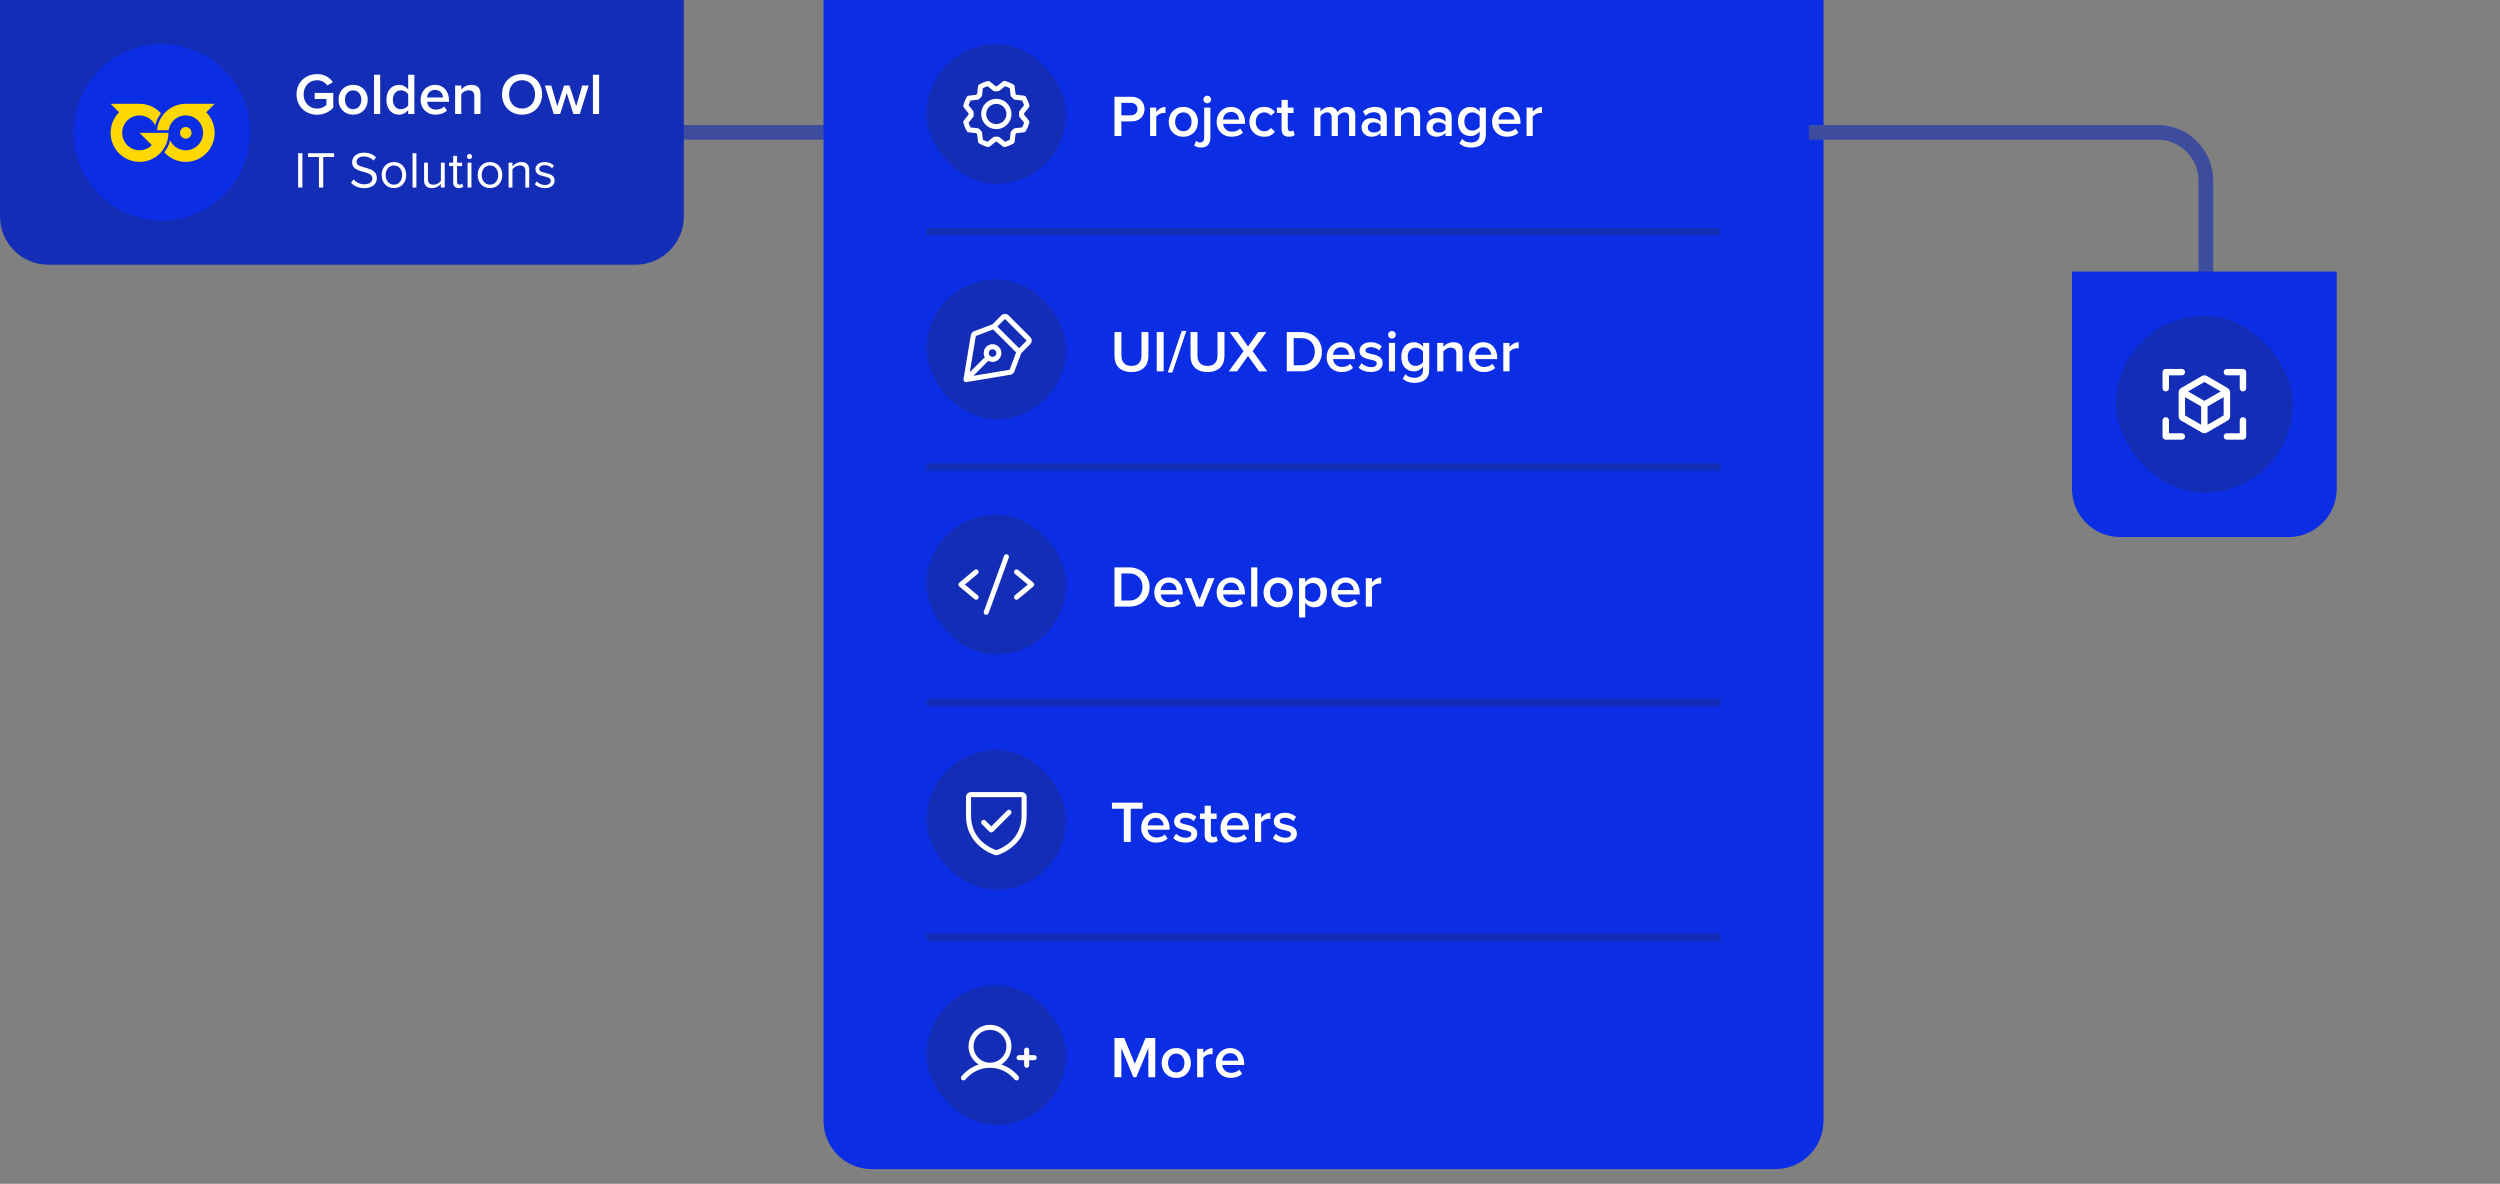 <svg width="340" height="161" viewBox="0 0 340 161" fill="none" xmlns="http://www.w3.org/2000/svg">
<rect x="0" y="0" width="340" height="161" fill="#808080" stroke="none"/>
<path d="M83.213 18L114.074 18" stroke="#3D4C9D" stroke-width="2"/>
<path d="M112 0H248V152.434C248 156.06 245.06 159 241.434 159H118.566C114.94 159 112 156.06 112 152.434V0Z" fill="#0B2DE3"/>
<rect x="126" y="6" width="19" height="19" rx="9.5" fill="#132DB6"/>
<path d="M135.5 13.438C135.092 13.438 134.694 13.559 134.354 13.785C134.015 14.012 133.751 14.334 133.595 14.711C133.439 15.088 133.398 15.502 133.477 15.903C133.557 16.303 133.753 16.67 134.042 16.959C134.33 17.247 134.698 17.444 135.098 17.523C135.498 17.603 135.913 17.562 136.289 17.406C136.666 17.25 136.988 16.985 137.215 16.646C137.442 16.307 137.563 15.908 137.563 15.5C137.562 14.953 137.345 14.429 136.958 14.042C136.571 13.656 136.047 13.438 135.5 13.438ZM135.5 16.875C135.228 16.875 134.962 16.795 134.736 16.643C134.51 16.492 134.334 16.278 134.23 16.026C134.126 15.775 134.099 15.499 134.152 15.232C134.205 14.965 134.336 14.72 134.528 14.528C134.72 14.336 134.965 14.205 135.232 14.152C135.499 14.099 135.775 14.126 136.026 14.23C136.278 14.334 136.492 14.51 136.643 14.736C136.795 14.962 136.875 15.228 136.875 15.5C136.875 15.865 136.73 16.215 136.472 16.473C136.215 16.73 135.865 16.875 135.5 16.875ZM139.281 15.593C139.283 15.531 139.283 15.469 139.281 15.407L139.923 14.607C139.956 14.564 139.979 14.515 139.99 14.462C140.002 14.41 140 14.355 139.986 14.303C139.881 13.908 139.724 13.529 139.519 13.175C139.492 13.129 139.454 13.089 139.41 13.06C139.365 13.031 139.314 13.012 139.261 13.006L138.242 12.893C138.199 12.848 138.156 12.805 138.113 12.764L137.992 11.742C137.986 11.689 137.968 11.638 137.938 11.593C137.909 11.548 137.869 11.511 137.823 11.484C137.469 11.28 137.09 11.123 136.695 11.017C136.643 11.003 136.589 11.002 136.536 11.013C136.483 11.024 136.434 11.048 136.392 11.081L135.593 11.719C135.531 11.719 135.469 11.719 135.407 11.719L134.606 11.079C134.564 11.046 134.515 11.022 134.462 11.011C134.41 11 134.355 11.002 134.303 11.016C133.908 11.121 133.529 11.278 133.175 11.483C133.129 11.51 133.09 11.547 133.06 11.592C133.031 11.637 133.012 11.688 133.006 11.741L132.893 12.762C132.848 12.805 132.805 12.848 132.764 12.891L131.742 13.008C131.689 13.014 131.638 13.033 131.593 13.062C131.548 13.091 131.511 13.131 131.484 13.177C131.28 13.531 131.122 13.91 131.017 14.305C131.003 14.357 131.002 14.412 131.013 14.464C131.024 14.517 131.048 14.567 131.081 14.609L131.719 15.407C131.719 15.469 131.719 15.531 131.719 15.593L131.079 16.394C131.046 16.436 131.022 16.485 131.011 16.538C131 16.591 131.002 16.645 131.016 16.697C131.121 17.092 131.278 17.472 131.483 17.825C131.51 17.872 131.547 17.911 131.592 17.94C131.637 17.97 131.688 17.988 131.741 17.994L132.76 18.108C132.803 18.152 132.846 18.195 132.889 18.236L133.008 19.258C133.014 19.311 133.033 19.362 133.062 19.407C133.092 19.452 133.131 19.489 133.177 19.516C133.531 19.721 133.91 19.878 134.305 19.983C134.357 19.997 134.412 19.998 134.465 19.987C134.517 19.976 134.567 19.953 134.609 19.919L135.407 19.282C135.469 19.283 135.531 19.283 135.593 19.282L136.394 19.922C136.436 19.956 136.485 19.979 136.538 19.991C136.591 20.002 136.645 20 136.697 19.986C137.092 19.881 137.472 19.724 137.825 19.519C137.872 19.492 137.911 19.454 137.94 19.41C137.97 19.365 137.988 19.314 137.994 19.261L138.108 18.242C138.152 18.199 138.195 18.156 138.236 18.113L139.258 17.992C139.311 17.986 139.362 17.968 139.407 17.938C139.452 17.909 139.489 17.869 139.516 17.823C139.721 17.469 139.878 17.09 139.983 16.695C139.997 16.643 139.998 16.588 139.987 16.536C139.976 16.483 139.953 16.434 139.919 16.392L139.281 15.593ZM138.59 15.314C138.597 15.438 138.597 15.562 138.59 15.687C138.585 15.772 138.611 15.856 138.664 15.922L139.274 16.684C139.204 16.906 139.115 17.122 139.006 17.328L138.035 17.439C137.951 17.448 137.873 17.488 137.816 17.552C137.734 17.645 137.645 17.733 137.552 17.816C137.489 17.872 137.448 17.95 137.439 18.035L137.331 19.005C137.125 19.113 136.909 19.203 136.687 19.273L135.924 18.663C135.863 18.614 135.788 18.588 135.709 18.588H135.689C135.565 18.595 135.44 18.595 135.316 18.588C135.231 18.583 135.147 18.61 135.08 18.663L134.316 19.273C134.094 19.203 133.878 19.113 133.672 19.005L133.562 18.035C133.552 17.951 133.512 17.873 133.448 17.816C133.355 17.733 133.267 17.645 133.185 17.552C133.128 17.489 133.05 17.448 132.965 17.439L131.995 17.331C131.887 17.124 131.797 16.909 131.728 16.686L132.337 15.924C132.391 15.857 132.417 15.773 132.412 15.688C132.405 15.564 132.405 15.44 132.412 15.315C132.417 15.23 132.391 15.146 132.337 15.08L131.728 14.316C131.798 14.094 131.887 13.878 131.995 13.672L132.965 13.562C133.05 13.553 133.128 13.512 133.184 13.448C133.267 13.355 133.355 13.267 133.448 13.185C133.512 13.128 133.552 13.05 133.562 12.965L133.67 11.995C133.876 11.887 134.092 11.797 134.314 11.727L135.077 12.337C135.143 12.39 135.227 12.417 135.312 12.412C135.436 12.405 135.561 12.405 135.685 12.412C135.77 12.417 135.854 12.39 135.92 12.337L136.684 11.727C136.906 11.797 137.122 11.887 137.329 11.995L137.439 12.965C137.448 13.05 137.488 13.128 137.552 13.184C137.645 13.267 137.733 13.355 137.816 13.448C137.872 13.512 137.95 13.552 138.035 13.562L139.005 13.669C139.113 13.876 139.203 14.091 139.273 14.314L138.663 15.076C138.609 15.143 138.583 15.228 138.588 15.314H138.59Z" fill="white"/>
<path d="M151.568 18.5V13.164H153.912C154.189 13.164 154.437 13.209 154.656 13.3C154.875 13.391 155.056 13.513 155.2 13.668C155.349 13.817 155.461 13.993 155.536 14.196C155.616 14.399 155.656 14.612 155.656 14.836C155.656 15.06 155.616 15.273 155.536 15.476C155.461 15.679 155.349 15.857 155.2 16.012C155.051 16.161 154.867 16.281 154.648 16.372C154.435 16.463 154.189 16.508 153.912 16.508H152.504V18.5H151.568ZM153.784 15.684C154.051 15.684 154.269 15.607 154.44 15.452C154.611 15.297 154.696 15.092 154.696 14.836C154.696 14.58 154.611 14.375 154.44 14.22C154.269 14.065 154.051 13.988 153.784 13.988H152.504V15.684H153.784ZM156.411 18.5V14.636H157.251V15.204C157.395 15.017 157.577 14.863 157.795 14.74C158.014 14.612 158.251 14.548 158.507 14.548V15.38C158.433 15.364 158.345 15.356 158.243 15.356C158.153 15.356 158.059 15.369 157.963 15.396C157.867 15.423 157.771 15.46 157.675 15.508C157.585 15.556 157.502 15.612 157.427 15.676C157.353 15.735 157.294 15.799 157.251 15.868V18.5H156.411ZM160.929 18.596C160.625 18.596 160.35 18.543 160.105 18.436C159.859 18.329 159.649 18.185 159.473 18.004C159.302 17.817 159.171 17.601 159.081 17.356C158.99 17.105 158.945 16.841 158.945 16.564C158.945 16.287 158.99 16.025 159.081 15.78C159.171 15.535 159.302 15.321 159.473 15.14C159.649 14.953 159.859 14.807 160.105 14.7C160.35 14.593 160.625 14.54 160.929 14.54C161.238 14.54 161.515 14.593 161.761 14.7C162.006 14.807 162.214 14.953 162.385 15.14C162.561 15.321 162.694 15.535 162.785 15.78C162.875 16.025 162.921 16.287 162.921 16.564C162.921 16.841 162.875 17.105 162.785 17.356C162.694 17.601 162.561 17.817 162.385 18.004C162.214 18.185 162.006 18.329 161.761 18.436C161.515 18.543 161.238 18.596 160.929 18.596ZM160.929 17.852C161.11 17.852 161.27 17.817 161.409 17.748C161.547 17.679 161.665 17.585 161.761 17.468C161.857 17.351 161.929 17.215 161.977 17.06C162.025 16.9 162.049 16.735 162.049 16.564C162.049 16.393 162.025 16.231 161.977 16.076C161.929 15.921 161.857 15.785 161.761 15.668C161.665 15.551 161.547 15.457 161.409 15.388C161.27 15.319 161.11 15.284 160.929 15.284C160.753 15.284 160.595 15.319 160.457 15.388C160.318 15.457 160.201 15.551 160.105 15.668C160.009 15.785 159.937 15.921 159.889 16.076C159.841 16.231 159.817 16.393 159.817 16.564C159.817 16.735 159.841 16.9 159.889 17.06C159.937 17.215 160.009 17.351 160.105 17.468C160.201 17.585 160.318 17.679 160.457 17.748C160.595 17.817 160.753 17.852 160.929 17.852ZM163.331 20.068C163.107 20.068 162.933 20.044 162.811 19.996C162.683 19.953 162.552 19.884 162.419 19.788L162.667 19.164C162.741 19.228 162.819 19.279 162.899 19.316C162.979 19.359 163.08 19.38 163.203 19.38C163.368 19.38 163.504 19.327 163.611 19.22C163.717 19.119 163.771 18.953 163.771 18.724V14.636H164.611V18.724C164.611 19.14 164.504 19.468 164.291 19.708C164.077 19.948 163.757 20.068 163.331 20.068ZM164.187 14.052C164.048 14.052 163.925 14.001 163.819 13.9C163.717 13.799 163.667 13.676 163.667 13.532C163.667 13.388 163.717 13.265 163.819 13.164C163.925 13.063 164.048 13.012 164.187 13.012C164.331 13.012 164.453 13.063 164.555 13.164C164.656 13.265 164.707 13.388 164.707 13.532C164.707 13.676 164.656 13.799 164.555 13.9C164.453 14.001 164.331 14.052 164.187 14.052ZM167.484 18.596C167.196 18.596 166.927 18.548 166.676 18.452C166.431 18.356 166.218 18.22 166.036 18.044C165.855 17.863 165.714 17.647 165.612 17.396C165.511 17.145 165.46 16.868 165.46 16.564C165.46 16.287 165.508 16.025 165.604 15.78C165.7 15.529 165.834 15.313 166.004 15.132C166.18 14.951 166.388 14.807 166.628 14.7C166.868 14.593 167.132 14.54 167.42 14.54C167.708 14.54 167.97 14.593 168.204 14.7C168.439 14.801 168.639 14.948 168.804 15.14C168.97 15.327 169.098 15.548 169.188 15.804C169.279 16.06 169.324 16.34 169.324 16.644V16.844H166.34C166.356 16.988 166.394 17.127 166.452 17.26C166.516 17.388 166.599 17.5 166.7 17.596C166.807 17.692 166.932 17.769 167.076 17.828C167.226 17.881 167.391 17.908 167.572 17.908C167.759 17.908 167.954 17.873 168.156 17.804C168.359 17.729 168.53 17.623 168.668 17.484L169.052 18.036C168.86 18.223 168.628 18.364 168.356 18.46C168.084 18.551 167.794 18.596 167.484 18.596ZM168.508 16.252C168.503 16.14 168.479 16.023 168.436 15.9C168.394 15.777 168.327 15.668 168.236 15.572C168.151 15.471 168.042 15.388 167.908 15.324C167.775 15.26 167.612 15.228 167.42 15.228C167.239 15.228 167.082 15.26 166.948 15.324C166.82 15.383 166.711 15.463 166.62 15.564C166.535 15.66 166.468 15.769 166.42 15.892C166.372 16.015 166.343 16.135 166.332 16.252H168.508ZM171.913 18.596C171.62 18.596 171.351 18.545 171.105 18.444C170.86 18.343 170.649 18.201 170.473 18.02C170.297 17.839 170.159 17.625 170.057 17.38C169.961 17.129 169.913 16.857 169.913 16.564C169.913 16.271 169.961 16.001 170.057 15.756C170.159 15.511 170.297 15.297 170.473 15.116C170.649 14.935 170.86 14.793 171.105 14.692C171.351 14.591 171.62 14.54 171.913 14.54C172.292 14.54 172.599 14.609 172.833 14.748C173.068 14.881 173.255 15.041 173.393 15.228L172.841 15.74C172.623 15.436 172.327 15.284 171.953 15.284C171.777 15.284 171.617 15.316 171.473 15.38C171.329 15.444 171.207 15.532 171.105 15.644C171.004 15.756 170.924 15.892 170.865 16.052C170.812 16.207 170.785 16.377 170.785 16.564C170.785 16.751 170.812 16.924 170.865 17.084C170.924 17.239 171.004 17.375 171.105 17.492C171.207 17.604 171.329 17.692 171.473 17.756C171.617 17.82 171.777 17.852 171.953 17.852C172.321 17.852 172.617 17.7 172.841 17.396L173.393 17.908C173.255 18.095 173.068 18.257 172.833 18.396C172.599 18.529 172.292 18.596 171.913 18.596ZM175.29 18.596C174.965 18.596 174.717 18.511 174.546 18.34C174.381 18.169 174.298 17.924 174.298 17.604V15.372H173.658V14.636H174.298V13.58H175.138V14.636H175.922V15.372H175.138V17.396C175.138 17.529 175.167 17.639 175.226 17.724C175.29 17.809 175.383 17.852 175.506 17.852C175.586 17.852 175.661 17.839 175.73 17.812C175.799 17.785 175.85 17.753 175.882 17.716L176.082 18.348C176.007 18.423 175.906 18.481 175.778 18.524C175.65 18.572 175.487 18.596 175.29 18.596ZM183.475 18.5V15.98C183.475 15.772 183.425 15.604 183.323 15.476C183.227 15.348 183.067 15.284 182.843 15.284C182.657 15.284 182.481 15.34 182.315 15.452C182.155 15.559 182.033 15.673 181.947 15.796V18.5H181.107V15.98C181.107 15.772 181.057 15.604 180.955 15.476C180.859 15.348 180.697 15.284 180.467 15.284C180.281 15.284 180.107 15.34 179.947 15.452C179.793 15.559 179.67 15.676 179.579 15.804V18.5H178.739V14.636H179.579V15.164C179.617 15.105 179.675 15.041 179.755 14.972C179.841 14.897 179.937 14.828 180.043 14.764C180.155 14.7 180.278 14.647 180.411 14.604C180.55 14.561 180.691 14.54 180.835 14.54C181.123 14.54 181.355 14.607 181.531 14.74C181.707 14.868 181.827 15.039 181.891 15.252C181.945 15.167 182.017 15.081 182.107 14.996C182.198 14.911 182.299 14.833 182.411 14.764C182.529 14.695 182.654 14.641 182.787 14.604C182.921 14.561 183.059 14.54 183.203 14.54C183.561 14.54 183.835 14.636 184.027 14.828C184.219 15.02 184.315 15.313 184.315 15.708V18.5H183.475ZM187.763 18.5V18.084C187.619 18.249 187.438 18.377 187.219 18.468C187.006 18.553 186.771 18.596 186.515 18.596C186.355 18.596 186.195 18.569 186.035 18.516C185.875 18.463 185.731 18.383 185.603 18.276C185.475 18.169 185.371 18.036 185.291 17.876C185.211 17.716 185.171 17.529 185.171 17.316C185.171 17.092 185.211 16.903 185.291 16.748C185.371 16.588 185.475 16.457 185.603 16.356C185.731 16.255 185.875 16.18 186.035 16.132C186.195 16.084 186.355 16.06 186.515 16.06C186.777 16.06 187.014 16.103 187.227 16.188C187.446 16.268 187.625 16.391 187.763 16.556V15.98C187.763 15.756 187.681 15.58 187.515 15.452C187.35 15.324 187.131 15.26 186.859 15.26C186.427 15.26 186.046 15.423 185.715 15.748L185.371 15.164C185.595 14.951 185.843 14.793 186.115 14.692C186.393 14.591 186.686 14.54 186.995 14.54C187.209 14.54 187.411 14.564 187.603 14.612C187.801 14.66 187.971 14.74 188.115 14.852C188.265 14.959 188.382 15.103 188.467 15.284C188.558 15.46 188.603 15.679 188.603 15.94V18.5H187.763ZM186.843 18.02C187.03 18.02 187.206 17.988 187.371 17.924C187.537 17.855 187.667 17.753 187.763 17.62V17.036C187.667 16.903 187.537 16.804 187.371 16.74C187.206 16.671 187.03 16.636 186.843 16.636C186.603 16.636 186.406 16.7 186.251 16.828C186.097 16.951 186.019 17.119 186.019 17.332C186.019 17.54 186.097 17.708 186.251 17.836C186.406 17.959 186.603 18.02 186.843 18.02ZM192.3 18.5V16.084C192.3 15.785 192.228 15.577 192.084 15.46C191.946 15.343 191.759 15.284 191.524 15.284C191.306 15.284 191.108 15.337 190.932 15.444C190.762 15.551 190.628 15.671 190.532 15.804V18.5H189.692V14.636H190.532V15.164C190.596 15.089 190.674 15.015 190.764 14.94C190.86 14.865 190.964 14.799 191.076 14.74C191.194 14.681 191.319 14.633 191.452 14.596C191.591 14.559 191.738 14.54 191.892 14.54C192.308 14.54 192.62 14.647 192.828 14.86C193.036 15.073 193.14 15.38 193.14 15.78V18.5H192.3ZM196.592 18.5V18.084C196.448 18.249 196.266 18.377 196.048 18.468C195.834 18.553 195.6 18.596 195.344 18.596C195.184 18.596 195.024 18.569 194.863 18.516C194.704 18.463 194.56 18.383 194.432 18.276C194.304 18.169 194.2 18.036 194.12 17.876C194.04 17.716 194 17.529 194 17.316C194 17.092 194.04 16.903 194.12 16.748C194.2 16.588 194.304 16.457 194.432 16.356C194.56 16.255 194.704 16.18 194.863 16.132C195.024 16.084 195.184 16.06 195.344 16.06C195.605 16.06 195.842 16.103 196.056 16.188C196.274 16.268 196.453 16.391 196.592 16.556V15.98C196.592 15.756 196.509 15.58 196.344 15.452C196.178 15.324 195.96 15.26 195.688 15.26C195.256 15.26 194.874 15.423 194.544 15.748L194.2 15.164C194.424 14.951 194.672 14.793 194.944 14.692C195.221 14.591 195.514 14.54 195.824 14.54C196.037 14.54 196.24 14.564 196.432 14.612C196.629 14.66 196.8 14.74 196.944 14.852C197.093 14.959 197.21 15.103 197.296 15.284C197.386 15.46 197.432 15.679 197.432 15.94V18.5H196.592ZM195.672 18.02C195.858 18.02 196.034 17.988 196.2 17.924C196.365 17.855 196.496 17.753 196.592 17.62V17.036C196.496 16.903 196.365 16.804 196.2 16.74C196.034 16.671 195.858 16.636 195.672 16.636C195.432 16.636 195.234 16.7 195.08 16.828C194.925 16.951 194.848 17.119 194.848 17.332C194.848 17.54 194.925 17.708 195.08 17.836C195.234 17.959 195.432 18.02 195.672 18.02ZM200.089 20.068C199.758 20.068 199.465 20.025 199.209 19.94C198.958 19.86 198.713 19.711 198.473 19.492L198.865 18.884C199.019 19.065 199.198 19.193 199.401 19.268C199.603 19.343 199.833 19.38 200.089 19.38C200.227 19.38 200.363 19.361 200.497 19.324C200.635 19.292 200.758 19.233 200.865 19.148C200.977 19.068 201.065 18.961 201.129 18.828C201.198 18.695 201.233 18.529 201.233 18.332V17.868C201.083 18.06 200.902 18.215 200.689 18.332C200.481 18.449 200.249 18.508 199.993 18.508C199.747 18.508 199.518 18.465 199.305 18.38C199.097 18.289 198.915 18.161 198.761 17.996C198.611 17.825 198.494 17.617 198.409 17.372C198.323 17.127 198.281 16.844 198.281 16.524C198.281 16.215 198.323 15.937 198.409 15.692C198.494 15.441 198.611 15.233 198.761 15.068C198.915 14.897 199.097 14.767 199.305 14.676C199.513 14.585 199.742 14.54 199.993 14.54C200.238 14.54 200.467 14.596 200.681 14.708C200.894 14.815 201.078 14.969 201.233 15.172V14.636H202.073V18.3C202.073 18.647 202.014 18.935 201.897 19.164C201.779 19.393 201.625 19.575 201.433 19.708C201.246 19.841 201.035 19.935 200.801 19.988C200.566 20.041 200.329 20.068 200.089 20.068ZM200.241 17.764C200.337 17.764 200.433 17.751 200.529 17.724C200.63 17.697 200.723 17.66 200.809 17.612C200.899 17.564 200.979 17.511 201.049 17.452C201.123 17.388 201.185 17.319 201.233 17.244V15.804C201.185 15.735 201.123 15.668 201.049 15.604C200.979 15.54 200.899 15.484 200.809 15.436C200.723 15.388 200.63 15.351 200.529 15.324C200.433 15.297 200.337 15.284 200.241 15.284C199.905 15.284 199.638 15.399 199.441 15.628C199.249 15.852 199.153 16.151 199.153 16.524C199.153 16.897 199.249 17.199 199.441 17.428C199.638 17.652 199.905 17.764 200.241 17.764ZM204.945 18.596C204.657 18.596 204.388 18.548 204.137 18.452C203.892 18.356 203.679 18.22 203.497 18.044C203.316 17.863 203.175 17.647 203.073 17.396C202.972 17.145 202.921 16.868 202.921 16.564C202.921 16.287 202.969 16.025 203.065 15.78C203.161 15.529 203.295 15.313 203.465 15.132C203.641 14.951 203.849 14.807 204.089 14.7C204.329 14.593 204.593 14.54 204.881 14.54C205.169 14.54 205.431 14.593 205.665 14.7C205.9 14.801 206.1 14.948 206.265 15.14C206.431 15.327 206.559 15.548 206.649 15.804C206.74 16.06 206.785 16.34 206.785 16.644V16.844H203.801C203.817 16.988 203.855 17.127 203.913 17.26C203.977 17.388 204.06 17.5 204.161 17.596C204.268 17.692 204.393 17.769 204.537 17.828C204.687 17.881 204.852 17.908 205.033 17.908C205.22 17.908 205.415 17.873 205.617 17.804C205.82 17.729 205.991 17.623 206.129 17.484L206.513 18.036C206.321 18.223 206.089 18.364 205.817 18.46C205.545 18.551 205.255 18.596 204.945 18.596ZM205.969 16.252C205.964 16.14 205.94 16.023 205.897 15.9C205.855 15.777 205.788 15.668 205.697 15.572C205.612 15.471 205.503 15.388 205.369 15.324C205.236 15.26 205.073 15.228 204.881 15.228C204.7 15.228 204.543 15.26 204.409 15.324C204.281 15.383 204.172 15.463 204.081 15.564C203.996 15.66 203.929 15.769 203.881 15.892C203.833 16.015 203.804 16.135 203.793 16.252H205.969ZM207.614 18.5V14.636H208.454V15.204C208.598 15.017 208.78 14.863 208.998 14.74C209.217 14.612 209.454 14.548 209.71 14.548V15.38C209.636 15.364 209.548 15.356 209.446 15.356C209.356 15.356 209.262 15.369 209.166 15.396C209.07 15.423 208.974 15.46 208.878 15.508C208.788 15.556 208.705 15.612 208.63 15.676C208.556 15.735 208.497 15.799 208.454 15.868V18.5H207.614Z" fill="white"/>
<rect x="126" y="31" width="108" height="1" fill="#132DB6"/>
<rect x="126" y="38" width="19" height="19" rx="9.5" fill="#132DB6"/>
<path d="M140.312 46.326C140.313 46.236 140.295 46.147 140.261 46.063C140.226 45.98 140.175 45.904 140.111 45.84L137.16 42.889C137.096 42.825 137.02 42.774 136.937 42.74C136.853 42.705 136.764 42.688 136.674 42.688C136.583 42.688 136.494 42.705 136.411 42.74C136.327 42.774 136.251 42.825 136.187 42.889L134.966 44.111L132.474 45.046C132.36 45.088 132.26 45.159 132.183 45.253C132.106 45.346 132.055 45.457 132.035 45.577L131.036 51.569C131.028 51.618 131.03 51.668 131.044 51.717C131.057 51.765 131.08 51.809 131.113 51.847C131.145 51.886 131.185 51.916 131.23 51.937C131.276 51.958 131.325 51.969 131.375 51.969C131.394 51.969 131.413 51.967 131.432 51.964L137.423 50.966C137.542 50.946 137.654 50.895 137.747 50.818C137.84 50.742 137.912 50.642 137.954 50.529L138.889 48.037L140.111 46.813C140.175 46.749 140.226 46.673 140.261 46.59C140.295 46.506 140.313 46.417 140.312 46.326ZM137.31 50.288L132.377 51.11L134.412 49.074C134.667 49.212 134.962 49.253 135.244 49.191C135.526 49.128 135.777 48.967 135.949 48.735C136.122 48.503 136.205 48.217 136.184 47.929C136.164 47.641 136.04 47.369 135.835 47.165C135.631 46.961 135.36 46.837 135.072 46.816C134.783 46.795 134.497 46.879 134.266 47.051C134.034 47.224 133.872 47.474 133.81 47.756C133.747 48.038 133.789 48.334 133.926 48.588L131.891 50.624L132.713 45.69L135.07 44.806L138.194 47.93L137.31 50.288ZM134.469 48.016C134.469 47.914 134.499 47.814 134.556 47.73C134.612 47.645 134.693 47.579 134.787 47.54C134.881 47.501 134.985 47.49 135.085 47.51C135.185 47.53 135.277 47.579 135.349 47.651C135.421 47.724 135.47 47.815 135.49 47.915C135.51 48.015 135.5 48.119 135.461 48.213C135.422 48.307 135.356 48.388 135.271 48.445C135.186 48.501 135.086 48.532 134.984 48.532C134.848 48.532 134.716 48.477 134.62 48.381C134.523 48.284 134.469 48.153 134.469 48.016ZM138.594 47.358L135.642 44.407L136.673 43.375L139.625 46.326L138.594 47.358Z" fill="white"/>
<path d="M153.88 50.596C153.491 50.596 153.152 50.543 152.864 50.436C152.576 50.329 152.336 50.18 152.144 49.988C151.952 49.796 151.808 49.567 151.712 49.3C151.616 49.028 151.568 48.727 151.568 48.396V45.164H152.512V48.364C152.512 48.791 152.627 49.132 152.856 49.388C153.085 49.639 153.427 49.764 153.88 49.764C154.328 49.764 154.667 49.639 154.896 49.388C155.125 49.132 155.24 48.791 155.24 48.364V45.164H156.184V48.388C156.184 48.719 156.136 49.02 156.04 49.292C155.944 49.564 155.8 49.796 155.608 49.988C155.416 50.18 155.176 50.329 154.888 50.436C154.6 50.543 154.264 50.596 153.88 50.596ZM157.318 50.5V45.164H158.254V50.5H157.318ZM158.82 50.66L160.716 45.004H161.34L159.444 50.66H158.82ZM164.224 50.596C163.834 50.596 163.496 50.543 163.208 50.436C162.92 50.329 162.68 50.18 162.488 49.988C162.296 49.796 162.152 49.567 162.056 49.3C161.96 49.028 161.912 48.727 161.912 48.396V45.164H162.856V48.364C162.856 48.791 162.97 49.132 163.2 49.388C163.429 49.639 163.77 49.764 164.224 49.764C164.672 49.764 165.01 49.639 165.24 49.388C165.469 49.132 165.584 48.791 165.584 48.364V45.164H166.528V48.388C166.528 48.719 166.48 49.02 166.384 49.292C166.288 49.564 166.144 49.796 165.952 49.988C165.76 50.18 165.52 50.329 165.232 50.436C164.944 50.543 164.608 50.596 164.224 50.596ZM171.23 50.5L169.734 48.412L168.238 50.5H167.118L169.118 47.764L167.238 45.164H168.358L169.734 47.124L171.102 45.164H172.23L170.358 47.756L172.35 50.5H171.23ZM175.006 50.5V45.164H176.99C177.406 45.164 177.784 45.231 178.126 45.364C178.472 45.492 178.766 45.676 179.006 45.916C179.251 46.151 179.44 46.433 179.574 46.764C179.712 47.089 179.782 47.447 179.782 47.836C179.782 48.231 179.712 48.591 179.574 48.916C179.44 49.241 179.251 49.521 179.006 49.756C178.766 49.991 178.472 50.175 178.126 50.308C177.784 50.436 177.406 50.5 176.99 50.5H175.006ZM176.99 49.676C177.278 49.676 177.536 49.628 177.766 49.532C177.995 49.436 178.187 49.305 178.342 49.14C178.496 48.969 178.614 48.772 178.694 48.548C178.779 48.324 178.822 48.087 178.822 47.836C178.822 47.58 178.782 47.34 178.702 47.116C178.622 46.887 178.504 46.689 178.35 46.524C178.195 46.359 178.003 46.228 177.774 46.132C177.55 46.036 177.288 45.988 176.99 45.988H175.942V49.676H176.99ZM182.445 50.596C182.157 50.596 181.888 50.548 181.637 50.452C181.392 50.356 181.179 50.22 180.997 50.044C180.816 49.863 180.675 49.647 180.573 49.396C180.472 49.145 180.421 48.868 180.421 48.564C180.421 48.287 180.469 48.025 180.565 47.78C180.661 47.529 180.795 47.313 180.965 47.132C181.141 46.951 181.349 46.807 181.589 46.7C181.829 46.593 182.093 46.54 182.381 46.54C182.669 46.54 182.931 46.593 183.165 46.7C183.4 46.801 183.6 46.948 183.765 47.14C183.931 47.327 184.059 47.548 184.149 47.804C184.24 48.06 184.285 48.34 184.285 48.644V48.844H181.301C181.317 48.988 181.355 49.127 181.413 49.26C181.477 49.388 181.56 49.5 181.661 49.596C181.768 49.692 181.893 49.769 182.037 49.828C182.187 49.881 182.352 49.908 182.533 49.908C182.72 49.908 182.915 49.873 183.117 49.804C183.32 49.729 183.491 49.623 183.629 49.484L184.013 50.036C183.821 50.223 183.589 50.364 183.317 50.46C183.045 50.551 182.755 50.596 182.445 50.596ZM183.469 48.252C183.464 48.14 183.44 48.023 183.397 47.9C183.355 47.777 183.288 47.668 183.197 47.572C183.112 47.471 183.003 47.388 182.869 47.324C182.736 47.26 182.573 47.228 182.381 47.228C182.2 47.228 182.043 47.26 181.909 47.324C181.781 47.383 181.672 47.463 181.581 47.564C181.496 47.66 181.429 47.769 181.381 47.892C181.333 48.015 181.304 48.135 181.293 48.252H183.469ZM186.434 50.596C186.104 50.596 185.794 50.545 185.506 50.444C185.224 50.343 184.981 50.193 184.778 49.996L185.162 49.388C185.232 49.457 185.314 49.527 185.41 49.596C185.506 49.66 185.613 49.719 185.73 49.772C185.848 49.82 185.968 49.86 186.09 49.892C186.218 49.919 186.346 49.932 186.474 49.932C186.73 49.932 186.92 49.884 187.042 49.788C187.17 49.692 187.234 49.567 187.234 49.412C187.234 49.284 187.176 49.188 187.058 49.124C186.946 49.06 186.802 49.007 186.626 48.964C186.456 48.921 186.269 48.879 186.066 48.836C185.864 48.793 185.674 48.729 185.498 48.644C185.328 48.559 185.184 48.444 185.066 48.3C184.954 48.156 184.898 47.961 184.898 47.716C184.898 47.556 184.93 47.407 184.994 47.268C185.064 47.124 185.162 46.999 185.29 46.892C185.418 46.785 185.576 46.7 185.762 46.636C185.954 46.572 186.173 46.54 186.418 46.54C186.749 46.54 187.037 46.593 187.282 46.7C187.533 46.801 187.746 46.929 187.922 47.084L187.57 47.676C187.453 47.543 187.293 47.433 187.09 47.348C186.888 47.257 186.666 47.212 186.426 47.212C186.202 47.212 186.026 47.257 185.898 47.348C185.77 47.433 185.706 47.545 185.706 47.684C185.706 47.801 185.762 47.889 185.874 47.948C185.992 48.001 186.136 48.049 186.306 48.092C186.482 48.135 186.672 48.18 186.874 48.228C187.077 48.271 187.264 48.337 187.434 48.428C187.61 48.513 187.754 48.633 187.866 48.788C187.984 48.937 188.042 49.14 188.042 49.396C188.042 49.567 188.008 49.727 187.938 49.876C187.869 50.02 187.765 50.145 187.626 50.252C187.493 50.359 187.325 50.441 187.122 50.5C186.925 50.564 186.696 50.596 186.434 50.596ZM188.888 50.5V46.636H189.728V50.5H188.888ZM189.304 46.052C189.165 46.052 189.042 46.001 188.936 45.9C188.834 45.799 188.784 45.676 188.784 45.532C188.784 45.388 188.834 45.265 188.936 45.164C189.042 45.063 189.165 45.012 189.304 45.012C189.448 45.012 189.57 45.063 189.672 45.164C189.773 45.265 189.824 45.388 189.824 45.532C189.824 45.676 189.773 45.799 189.672 45.9C189.57 46.001 189.448 46.052 189.304 46.052ZM192.385 52.068C192.055 52.068 191.761 52.025 191.505 51.94C191.255 51.86 191.009 51.711 190.769 51.492L191.161 50.884C191.316 51.065 191.495 51.193 191.697 51.268C191.9 51.343 192.129 51.38 192.385 51.38C192.524 51.38 192.66 51.361 192.793 51.324C192.932 51.292 193.055 51.233 193.161 51.148C193.273 51.068 193.361 50.961 193.425 50.828C193.495 50.695 193.529 50.529 193.529 50.332V49.868C193.38 50.06 193.199 50.215 192.985 50.332C192.777 50.449 192.545 50.508 192.289 50.508C192.044 50.508 191.815 50.465 191.601 50.38C191.393 50.289 191.212 50.161 191.057 49.996C190.908 49.825 190.791 49.617 190.705 49.372C190.62 49.127 190.577 48.844 190.577 48.524C190.577 48.215 190.62 47.937 190.705 47.692C190.791 47.441 190.908 47.233 191.057 47.068C191.212 46.897 191.393 46.767 191.601 46.676C191.809 46.585 192.039 46.54 192.289 46.54C192.535 46.54 192.764 46.596 192.977 46.708C193.191 46.815 193.375 46.969 193.529 47.172V46.636H194.369V50.3C194.369 50.647 194.311 50.935 194.193 51.164C194.076 51.393 193.921 51.575 193.729 51.708C193.543 51.841 193.332 51.935 193.097 51.988C192.863 52.041 192.625 52.068 192.385 52.068ZM192.537 49.764C192.633 49.764 192.729 49.751 192.825 49.724C192.927 49.697 193.02 49.66 193.105 49.612C193.196 49.564 193.276 49.511 193.345 49.452C193.42 49.388 193.481 49.319 193.529 49.244V47.804C193.481 47.735 193.42 47.668 193.345 47.604C193.276 47.54 193.196 47.484 193.105 47.436C193.02 47.388 192.927 47.351 192.825 47.324C192.729 47.297 192.633 47.284 192.537 47.284C192.201 47.284 191.935 47.399 191.737 47.628C191.545 47.852 191.449 48.151 191.449 48.524C191.449 48.897 191.545 49.199 191.737 49.428C191.935 49.652 192.201 49.764 192.537 49.764ZM198.066 50.5V48.084C198.066 47.785 197.994 47.577 197.85 47.46C197.711 47.343 197.525 47.284 197.29 47.284C197.071 47.284 196.874 47.337 196.698 47.444C196.527 47.551 196.394 47.671 196.298 47.804V50.5H195.458V46.636H196.298V47.164C196.362 47.089 196.439 47.015 196.53 46.94C196.626 46.865 196.73 46.799 196.842 46.74C196.959 46.681 197.085 46.633 197.218 46.596C197.357 46.559 197.503 46.54 197.658 46.54C198.074 46.54 198.386 46.647 198.594 46.86C198.802 47.073 198.906 47.38 198.906 47.78V50.5H198.066ZM201.781 50.596C201.493 50.596 201.224 50.548 200.973 50.452C200.728 50.356 200.514 50.22 200.333 50.044C200.152 49.863 200.01 49.647 199.909 49.396C199.808 49.145 199.757 48.868 199.757 48.564C199.757 48.287 199.805 48.025 199.901 47.78C199.997 47.529 200.13 47.313 200.301 47.132C200.477 46.951 200.685 46.807 200.925 46.7C201.165 46.593 201.429 46.54 201.717 46.54C202.005 46.54 202.266 46.593 202.501 46.7C202.736 46.801 202.936 46.948 203.101 47.14C203.266 47.327 203.394 47.548 203.485 47.804C203.576 48.06 203.621 48.34 203.621 48.644V48.844H200.637C200.653 48.988 200.69 49.127 200.749 49.26C200.813 49.388 200.896 49.5 200.997 49.596C201.104 49.692 201.229 49.769 201.373 49.828C201.522 49.881 201.688 49.908 201.869 49.908C202.056 49.908 202.25 49.873 202.453 49.804C202.656 49.729 202.826 49.623 202.965 49.484L203.349 50.036C203.157 50.223 202.925 50.364 202.653 50.46C202.381 50.551 202.09 50.596 201.781 50.596ZM202.805 48.252C202.8 48.14 202.776 48.023 202.733 47.9C202.69 47.777 202.624 47.668 202.533 47.572C202.448 47.471 202.338 47.388 202.205 47.324C202.072 47.26 201.909 47.228 201.717 47.228C201.536 47.228 201.378 47.26 201.245 47.324C201.117 47.383 201.008 47.463 200.917 47.564C200.832 47.66 200.765 47.769 200.717 47.892C200.669 48.015 200.64 48.135 200.629 48.252H202.805ZM204.45 50.5V46.636H205.29V47.204C205.434 47.017 205.616 46.863 205.834 46.74C206.053 46.612 206.29 46.548 206.546 46.548V47.38C206.472 47.364 206.384 47.356 206.282 47.356C206.192 47.356 206.098 47.369 206.002 47.396C205.906 47.423 205.81 47.46 205.714 47.508C205.624 47.556 205.541 47.612 205.466 47.676C205.392 47.735 205.333 47.799 205.29 47.868V50.5H204.45Z" fill="white"/>
<rect x="126" y="63" width="108" height="1" fill="#132DB6"/>
<rect x="126" y="70" width="19" height="19" rx="9.5" fill="#132DB6"/>
<path d="M132.97 78.046L131.225 79.5L132.97 80.954C133.006 80.983 133.035 81.019 133.057 81.059C133.079 81.099 133.092 81.143 133.097 81.188C133.102 81.234 133.097 81.28 133.084 81.323C133.07 81.367 133.048 81.408 133.019 81.443C132.99 81.478 132.954 81.507 132.913 81.528C132.873 81.549 132.828 81.562 132.783 81.566C132.737 81.569 132.691 81.564 132.648 81.549C132.605 81.535 132.564 81.513 132.53 81.483L130.467 79.764C130.429 79.732 130.398 79.691 130.376 79.646C130.355 79.6 130.344 79.55 130.344 79.5C130.344 79.449 130.355 79.4 130.376 79.354C130.398 79.308 130.429 79.268 130.467 79.236L132.53 77.517C132.6 77.459 132.69 77.43 132.781 77.439C132.872 77.447 132.956 77.491 133.014 77.561C133.073 77.631 133.101 77.722 133.092 77.813C133.084 77.903 133.04 77.987 132.97 78.046ZM140.532 79.236L138.47 77.517C138.435 77.488 138.395 77.466 138.352 77.453C138.309 77.439 138.264 77.435 138.219 77.439C138.174 77.443 138.13 77.456 138.09 77.477C138.05 77.498 138.015 77.527 137.986 77.561C137.927 77.631 137.899 77.722 137.907 77.813C137.916 77.903 137.96 77.987 138.03 78.046L139.775 79.5L138.03 80.954C137.994 80.983 137.965 81.019 137.943 81.059C137.921 81.099 137.907 81.143 137.903 81.188C137.898 81.234 137.903 81.28 137.916 81.323C137.929 81.367 137.951 81.408 137.981 81.443C138.01 81.478 138.046 81.507 138.086 81.528C138.127 81.549 138.171 81.562 138.217 81.566C138.262 81.569 138.308 81.564 138.352 81.549C138.395 81.535 138.435 81.513 138.47 81.483L140.532 79.764C140.571 79.732 140.602 79.691 140.624 79.646C140.645 79.6 140.656 79.55 140.656 79.5C140.656 79.449 140.645 79.4 140.624 79.354C140.602 79.308 140.571 79.268 140.532 79.236ZM136.992 75.396C136.95 75.38 136.905 75.373 136.86 75.375C136.815 75.377 136.77 75.388 136.729 75.407C136.688 75.426 136.652 75.453 136.621 75.487C136.591 75.52 136.567 75.559 136.552 75.602L133.802 83.164C133.786 83.206 133.779 83.251 133.781 83.297C133.783 83.342 133.794 83.386 133.813 83.427C133.832 83.468 133.859 83.505 133.893 83.535C133.926 83.566 133.965 83.589 134.008 83.605C134.045 83.618 134.085 83.625 134.125 83.625C134.195 83.625 134.264 83.603 134.322 83.563C134.38 83.522 134.424 83.465 134.448 83.399L137.198 75.836C137.213 75.794 137.22 75.749 137.218 75.704C137.216 75.658 137.205 75.614 137.186 75.573C137.167 75.532 137.14 75.496 137.107 75.465C137.074 75.435 137.035 75.411 136.992 75.396Z" fill="white"/>
<path d="M151.568 82.5V77.164H153.552C153.968 77.164 154.347 77.231 154.688 77.364C155.035 77.492 155.328 77.676 155.568 77.916C155.813 78.151 156.003 78.433 156.136 78.764C156.275 79.089 156.344 79.447 156.344 79.836C156.344 80.231 156.275 80.591 156.136 80.916C156.003 81.241 155.813 81.521 155.568 81.756C155.328 81.991 155.035 82.175 154.688 82.308C154.347 82.436 153.968 82.5 153.552 82.5H151.568ZM153.552 81.676C153.84 81.676 154.099 81.628 154.328 81.532C154.557 81.436 154.749 81.305 154.904 81.14C155.059 80.969 155.176 80.772 155.256 80.548C155.341 80.324 155.384 80.087 155.384 79.836C155.384 79.58 155.344 79.34 155.264 79.116C155.184 78.887 155.067 78.689 154.912 78.524C154.757 78.359 154.565 78.228 154.336 78.132C154.112 78.036 153.851 77.988 153.552 77.988H152.504V81.676H153.552ZM159.008 82.596C158.72 82.596 158.45 82.548 158.2 82.452C157.954 82.356 157.741 82.22 157.56 82.044C157.378 81.863 157.237 81.647 157.136 81.396C157.034 81.145 156.984 80.868 156.984 80.564C156.984 80.287 157.032 80.025 157.128 79.78C157.224 79.529 157.357 79.313 157.528 79.132C157.704 78.951 157.912 78.807 158.152 78.7C158.392 78.593 158.656 78.54 158.944 78.54C159.232 78.54 159.493 78.593 159.728 78.7C159.962 78.801 160.162 78.948 160.328 79.14C160.493 79.327 160.621 79.548 160.712 79.804C160.802 80.06 160.848 80.34 160.848 80.644V80.844H157.864C157.88 80.988 157.917 81.127 157.976 81.26C158.04 81.388 158.122 81.5 158.224 81.596C158.33 81.692 158.456 81.769 158.6 81.828C158.749 81.881 158.914 81.908 159.096 81.908C159.282 81.908 159.477 81.873 159.68 81.804C159.882 81.729 160.053 81.623 160.192 81.484L160.576 82.036C160.384 82.223 160.152 82.364 159.88 82.46C159.608 82.551 159.317 82.596 159.008 82.596ZM160.032 80.252C160.026 80.14 160.002 80.023 159.96 79.9C159.917 79.777 159.85 79.668 159.76 79.572C159.674 79.471 159.565 79.388 159.432 79.324C159.298 79.26 159.136 79.228 158.944 79.228C158.762 79.228 158.605 79.26 158.472 79.324C158.344 79.383 158.234 79.463 158.144 79.564C158.058 79.66 157.992 79.769 157.944 79.892C157.896 80.015 157.866 80.135 157.856 80.252H160.032ZM162.693 82.5L161.117 78.636H162.013L163.141 81.532L164.269 78.636H165.173L163.597 82.5H162.693ZM167.484 82.596C167.196 82.596 166.927 82.548 166.676 82.452C166.431 82.356 166.218 82.22 166.036 82.044C165.855 81.863 165.714 81.647 165.612 81.396C165.511 81.145 165.46 80.868 165.46 80.564C165.46 80.287 165.508 80.025 165.604 79.78C165.7 79.529 165.834 79.313 166.004 79.132C166.18 78.951 166.388 78.807 166.628 78.7C166.868 78.593 167.132 78.54 167.42 78.54C167.708 78.54 167.97 78.593 168.204 78.7C168.439 78.801 168.639 78.948 168.804 79.14C168.97 79.327 169.098 79.548 169.188 79.804C169.279 80.06 169.324 80.34 169.324 80.644V80.844H166.34C166.356 80.988 166.394 81.127 166.452 81.26C166.516 81.388 166.599 81.5 166.7 81.596C166.807 81.692 166.932 81.769 167.076 81.828C167.226 81.881 167.391 81.908 167.572 81.908C167.759 81.908 167.954 81.873 168.156 81.804C168.359 81.729 168.53 81.623 168.668 81.484L169.052 82.036C168.86 82.223 168.628 82.364 168.356 82.46C168.084 82.551 167.794 82.596 167.484 82.596ZM168.508 80.252C168.503 80.14 168.479 80.023 168.436 79.9C168.394 79.777 168.327 79.668 168.236 79.572C168.151 79.471 168.042 79.388 167.908 79.324C167.775 79.26 167.612 79.228 167.42 79.228C167.239 79.228 167.082 79.26 166.948 79.324C166.82 79.383 166.711 79.463 166.62 79.564C166.535 79.66 166.468 79.769 166.42 79.892C166.372 80.015 166.343 80.135 166.332 80.252H168.508ZM170.153 82.5V77.164H170.993V82.5H170.153ZM173.827 82.596C173.523 82.596 173.248 82.543 173.003 82.436C172.758 82.329 172.547 82.185 172.371 82.004C172.2 81.817 172.07 81.601 171.979 81.356C171.888 81.105 171.843 80.841 171.843 80.564C171.843 80.287 171.888 80.025 171.979 79.78C172.07 79.535 172.2 79.321 172.371 79.14C172.547 78.953 172.758 78.807 173.003 78.7C173.248 78.593 173.523 78.54 173.827 78.54C174.136 78.54 174.414 78.593 174.659 78.7C174.904 78.807 175.112 78.953 175.283 79.14C175.459 79.321 175.592 79.535 175.683 79.78C175.774 80.025 175.819 80.287 175.819 80.564C175.819 80.841 175.774 81.105 175.683 81.356C175.592 81.601 175.459 81.817 175.283 82.004C175.112 82.185 174.904 82.329 174.659 82.436C174.414 82.543 174.136 82.596 173.827 82.596ZM173.827 81.852C174.008 81.852 174.168 81.817 174.307 81.748C174.446 81.679 174.563 81.585 174.659 81.468C174.755 81.351 174.827 81.215 174.875 81.06C174.923 80.9 174.947 80.735 174.947 80.564C174.947 80.393 174.923 80.231 174.875 80.076C174.827 79.921 174.755 79.785 174.659 79.668C174.563 79.551 174.446 79.457 174.307 79.388C174.168 79.319 174.008 79.284 173.827 79.284C173.651 79.284 173.494 79.319 173.355 79.388C173.216 79.457 173.099 79.551 173.003 79.668C172.907 79.785 172.835 79.921 172.787 80.076C172.739 80.231 172.715 80.393 172.715 80.564C172.715 80.735 172.739 80.9 172.787 81.06C172.835 81.215 172.907 81.351 173.003 81.468C173.099 81.585 173.216 81.679 173.355 81.748C173.494 81.817 173.651 81.852 173.827 81.852ZM178.749 82.596C178.504 82.596 178.274 82.543 178.061 82.436C177.848 82.329 177.664 82.172 177.509 81.964V83.972H176.669V78.636H177.509V79.164C177.653 78.972 177.832 78.82 178.045 78.708C178.258 78.596 178.493 78.54 178.749 78.54C179 78.54 179.229 78.585 179.437 78.676C179.645 78.767 179.824 78.9 179.973 79.076C180.128 79.247 180.248 79.457 180.333 79.708C180.418 79.959 180.461 80.244 180.461 80.564C180.461 80.884 180.418 81.169 180.333 81.42C180.248 81.671 180.128 81.884 179.973 82.06C179.824 82.231 179.645 82.364 179.437 82.46C179.229 82.551 179 82.596 178.749 82.596ZM178.501 81.852C178.837 81.852 179.101 81.732 179.293 81.492C179.49 81.252 179.589 80.943 179.589 80.564C179.589 80.377 179.562 80.207 179.509 80.052C179.461 79.892 179.389 79.756 179.293 79.644C179.197 79.532 179.082 79.444 178.949 79.38C178.816 79.316 178.666 79.284 178.501 79.284C178.405 79.284 178.306 79.297 178.205 79.324C178.109 79.351 178.016 79.388 177.925 79.436C177.84 79.484 177.76 79.54 177.685 79.604C177.616 79.668 177.557 79.735 177.509 79.804V81.332C177.557 81.401 177.616 81.468 177.685 81.532C177.76 81.596 177.84 81.652 177.925 81.7C178.016 81.748 178.109 81.785 178.205 81.812C178.306 81.839 178.405 81.852 178.501 81.852ZM183.078 82.596C182.79 82.596 182.521 82.548 182.27 82.452C182.025 82.356 181.811 82.22 181.63 82.044C181.449 81.863 181.307 81.647 181.206 81.396C181.105 81.145 181.054 80.868 181.054 80.564C181.054 80.287 181.102 80.025 181.198 79.78C181.294 79.529 181.427 79.313 181.598 79.132C181.774 78.951 181.982 78.807 182.222 78.7C182.462 78.593 182.726 78.54 183.014 78.54C183.302 78.54 183.563 78.593 183.798 78.7C184.033 78.801 184.233 78.948 184.398 79.14C184.563 79.327 184.691 79.548 184.782 79.804C184.873 80.06 184.918 80.34 184.918 80.644V80.844H181.934C181.95 80.988 181.987 81.127 182.046 81.26C182.11 81.388 182.193 81.5 182.294 81.596C182.401 81.692 182.526 81.769 182.67 81.828C182.819 81.881 182.985 81.908 183.166 81.908C183.353 81.908 183.547 81.873 183.75 81.804C183.953 81.729 184.123 81.623 184.262 81.484L184.646 82.036C184.454 82.223 184.222 82.364 183.95 82.46C183.678 82.551 183.387 82.596 183.078 82.596ZM184.102 80.252C184.097 80.14 184.073 80.023 184.03 79.9C183.987 79.777 183.921 79.668 183.83 79.572C183.745 79.471 183.635 79.388 183.502 79.324C183.369 79.26 183.206 79.228 183.014 79.228C182.833 79.228 182.675 79.26 182.542 79.324C182.414 79.383 182.305 79.463 182.214 79.564C182.129 79.66 182.062 79.769 182.014 79.892C181.966 80.015 181.937 80.135 181.926 80.252H184.102ZM185.747 82.5V78.636H186.587V79.204C186.731 79.017 186.912 78.863 187.131 78.74C187.35 78.612 187.587 78.548 187.843 78.548V79.38C187.768 79.364 187.68 79.356 187.579 79.356C187.488 79.356 187.395 79.369 187.299 79.396C187.203 79.423 187.107 79.46 187.011 79.508C186.92 79.556 186.838 79.612 186.763 79.676C186.688 79.735 186.63 79.799 186.587 79.868V82.5H185.747Z" fill="white"/>
<rect x="126" y="95" width="108" height="1" fill="#132DB6"/>
<rect x="126" y="102" width="19" height="19" rx="9.5" fill="#132DB6"/>
<path d="M138.938 107.719H132.063C131.88 107.719 131.705 107.791 131.576 107.92C131.447 108.049 131.375 108.224 131.375 108.406V110.932C131.375 114.782 134.633 116.06 135.285 116.277C135.424 116.324 135.576 116.324 135.715 116.277C136.368 116.06 139.625 114.782 139.625 110.932V108.406C139.625 108.224 139.553 108.049 139.424 107.92C139.295 107.791 139.12 107.719 138.938 107.719ZM138.938 110.932C138.938 114.302 136.087 115.428 135.5 115.624C134.919 115.43 132.063 114.305 132.063 110.932V108.406H138.938V110.932ZM133.538 112.087C133.474 112.022 133.437 111.935 133.437 111.844C133.437 111.753 133.474 111.665 133.538 111.601C133.603 111.536 133.69 111.5 133.781 111.5C133.872 111.5 133.96 111.536 134.024 111.601L134.813 112.389L136.976 110.226C137.007 110.194 137.045 110.168 137.087 110.151C137.129 110.134 137.174 110.125 137.219 110.125C137.264 110.125 137.309 110.134 137.35 110.151C137.392 110.168 137.43 110.194 137.462 110.226C137.494 110.257 137.519 110.295 137.537 110.337C137.554 110.379 137.563 110.424 137.563 110.469C137.563 110.514 137.554 110.559 137.537 110.6C137.519 110.642 137.494 110.68 137.462 110.712L135.056 113.118C135.024 113.15 134.986 113.176 134.944 113.193C134.902 113.21 134.858 113.219 134.813 113.219C134.767 113.219 134.723 113.21 134.681 113.193C134.639 113.176 134.601 113.15 134.569 113.118L133.538 112.087Z" fill="white"/>
<path d="M152.84 114.5V109.988H151.224V109.164H155.392V109.988H153.776V114.5H152.84ZM157.226 114.596C156.938 114.596 156.669 114.548 156.418 114.452C156.173 114.356 155.96 114.22 155.778 114.044C155.597 113.863 155.456 113.647 155.354 113.396C155.253 113.145 155.202 112.868 155.202 112.564C155.202 112.287 155.25 112.025 155.346 111.78C155.442 111.529 155.576 111.313 155.746 111.132C155.922 110.951 156.13 110.807 156.37 110.7C156.61 110.593 156.874 110.54 157.162 110.54C157.45 110.54 157.712 110.593 157.946 110.7C158.181 110.801 158.381 110.948 158.546 111.14C158.712 111.327 158.84 111.548 158.93 111.804C159.021 112.06 159.066 112.34 159.066 112.644V112.844H156.082C156.098 112.988 156.136 113.127 156.194 113.26C156.258 113.388 156.341 113.5 156.442 113.596C156.549 113.692 156.674 113.769 156.818 113.828C156.968 113.881 157.133 113.908 157.314 113.908C157.501 113.908 157.696 113.873 157.898 113.804C158.101 113.729 158.272 113.623 158.41 113.484L158.794 114.036C158.602 114.223 158.37 114.364 158.098 114.46C157.826 114.551 157.536 114.596 157.226 114.596ZM158.25 112.252C158.245 112.14 158.221 112.023 158.178 111.9C158.136 111.777 158.069 111.668 157.978 111.572C157.893 111.471 157.784 111.388 157.65 111.324C157.517 111.26 157.354 111.228 157.162 111.228C156.981 111.228 156.824 111.26 156.69 111.324C156.562 111.383 156.453 111.463 156.362 111.564C156.277 111.66 156.21 111.769 156.162 111.892C156.114 112.015 156.085 112.135 156.074 112.252H158.25ZM161.216 114.596C160.885 114.596 160.576 114.545 160.288 114.444C160.005 114.343 159.762 114.193 159.56 113.996L159.944 113.388C160.013 113.457 160.096 113.527 160.192 113.596C160.288 113.66 160.394 113.719 160.512 113.772C160.629 113.82 160.749 113.86 160.872 113.892C161 113.919 161.128 113.932 161.256 113.932C161.512 113.932 161.701 113.884 161.824 113.788C161.952 113.692 162.016 113.567 162.016 113.412C162.016 113.284 161.957 113.188 161.84 113.124C161.728 113.06 161.584 113.007 161.408 112.964C161.237 112.921 161.05 112.879 160.848 112.836C160.645 112.793 160.456 112.729 160.28 112.644C160.109 112.559 159.965 112.444 159.848 112.3C159.736 112.156 159.68 111.961 159.68 111.716C159.68 111.556 159.712 111.407 159.776 111.268C159.845 111.124 159.944 110.999 160.072 110.892C160.2 110.785 160.357 110.7 160.544 110.636C160.736 110.572 160.954 110.54 161.2 110.54C161.53 110.54 161.818 110.593 162.064 110.7C162.314 110.801 162.528 110.929 162.704 111.084L162.352 111.676C162.234 111.543 162.074 111.433 161.872 111.348C161.669 111.257 161.448 111.212 161.208 111.212C160.984 111.212 160.808 111.257 160.68 111.348C160.552 111.433 160.488 111.545 160.488 111.684C160.488 111.801 160.544 111.889 160.656 111.948C160.773 112.001 160.917 112.049 161.088 112.092C161.264 112.135 161.453 112.18 161.656 112.228C161.858 112.271 162.045 112.337 162.216 112.428C162.392 112.513 162.536 112.633 162.648 112.788C162.765 112.937 162.824 113.14 162.824 113.396C162.824 113.567 162.789 113.727 162.72 113.876C162.65 114.02 162.546 114.145 162.408 114.252C162.274 114.359 162.106 114.441 161.904 114.5C161.706 114.564 161.477 114.596 161.216 114.596ZM164.829 114.596C164.504 114.596 164.256 114.511 164.085 114.34C163.92 114.169 163.837 113.924 163.837 113.604V111.372H163.197V110.636H163.837V109.58H164.677V110.636H165.461V111.372H164.677V113.396C164.677 113.529 164.706 113.639 164.765 113.724C164.829 113.809 164.922 113.852 165.045 113.852C165.125 113.852 165.2 113.839 165.269 113.812C165.338 113.785 165.389 113.753 165.421 113.716L165.621 114.348C165.546 114.423 165.445 114.481 165.317 114.524C165.189 114.572 165.026 114.596 164.829 114.596ZM168.008 114.596C167.72 114.596 167.45 114.548 167.2 114.452C166.954 114.356 166.741 114.22 166.56 114.044C166.378 113.863 166.237 113.647 166.136 113.396C166.034 113.145 165.984 112.868 165.984 112.564C165.984 112.287 166.032 112.025 166.128 111.78C166.224 111.529 166.357 111.313 166.528 111.132C166.704 110.951 166.912 110.807 167.152 110.7C167.392 110.593 167.656 110.54 167.944 110.54C168.232 110.54 168.493 110.593 168.728 110.7C168.962 110.801 169.162 110.948 169.328 111.14C169.493 111.327 169.621 111.548 169.712 111.804C169.802 112.06 169.848 112.34 169.848 112.644V112.844H166.864C166.88 112.988 166.917 113.127 166.976 113.26C167.04 113.388 167.122 113.5 167.224 113.596C167.33 113.692 167.456 113.769 167.6 113.828C167.749 113.881 167.914 113.908 168.096 113.908C168.282 113.908 168.477 113.873 168.68 113.804C168.882 113.729 169.053 113.623 169.192 113.484L169.576 114.036C169.384 114.223 169.152 114.364 168.88 114.46C168.608 114.551 168.317 114.596 168.008 114.596ZM169.032 112.252C169.026 112.14 169.002 112.023 168.96 111.9C168.917 111.777 168.85 111.668 168.76 111.572C168.674 111.471 168.565 111.388 168.432 111.324C168.298 111.26 168.136 111.228 167.944 111.228C167.762 111.228 167.605 111.26 167.472 111.324C167.344 111.383 167.234 111.463 167.144 111.564C167.058 111.66 166.992 111.769 166.944 111.892C166.896 112.015 166.866 112.135 166.856 112.252H169.032ZM170.677 114.5V110.636H171.517V111.204C171.661 111.017 171.842 110.863 172.061 110.74C172.279 110.612 172.517 110.548 172.773 110.548V111.38C172.698 111.364 172.61 111.356 172.509 111.356C172.418 111.356 172.325 111.369 172.229 111.396C172.133 111.423 172.037 111.46 171.941 111.508C171.85 111.556 171.767 111.612 171.693 111.676C171.618 111.735 171.559 111.799 171.517 111.868V114.5H170.677ZM174.77 114.596C174.44 114.596 174.13 114.545 173.842 114.444C173.56 114.343 173.317 114.193 173.114 113.996L173.498 113.388C173.568 113.457 173.65 113.527 173.746 113.596C173.842 113.66 173.949 113.719 174.066 113.772C174.184 113.82 174.304 113.86 174.426 113.892C174.554 113.919 174.682 113.932 174.81 113.932C175.066 113.932 175.256 113.884 175.378 113.788C175.506 113.692 175.57 113.567 175.57 113.412C175.57 113.284 175.512 113.188 175.394 113.124C175.282 113.06 175.138 113.007 174.962 112.964C174.792 112.921 174.605 112.879 174.402 112.836C174.2 112.793 174.01 112.729 173.834 112.644C173.664 112.559 173.52 112.444 173.402 112.3C173.29 112.156 173.234 111.961 173.234 111.716C173.234 111.556 173.266 111.407 173.33 111.268C173.4 111.124 173.498 110.999 173.626 110.892C173.754 110.785 173.912 110.7 174.098 110.636C174.29 110.572 174.509 110.54 174.754 110.54C175.085 110.54 175.373 110.593 175.618 110.7C175.869 110.801 176.082 110.929 176.258 111.084L175.906 111.676C175.789 111.543 175.629 111.433 175.426 111.348C175.224 111.257 175.002 111.212 174.762 111.212C174.538 111.212 174.362 111.257 174.234 111.348C174.106 111.433 174.042 111.545 174.042 111.684C174.042 111.801 174.098 111.889 174.21 111.948C174.328 112.001 174.472 112.049 174.642 112.092C174.818 112.135 175.008 112.18 175.21 112.228C175.413 112.271 175.6 112.337 175.77 112.428C175.946 112.513 176.09 112.633 176.202 112.788C176.32 112.937 176.378 113.14 176.378 113.396C176.378 113.567 176.344 113.727 176.274 113.876C176.205 114.02 176.101 114.145 175.962 114.252C175.829 114.359 175.661 114.441 175.458 114.5C175.261 114.564 175.032 114.596 174.77 114.596Z" fill="white"/>
<rect x="126" y="127" width="108" height="1" fill="#132DB6"/>
<rect x="126" y="134" width="19" height="19" rx="9.5" fill="#132DB6"/>
<path d="M141 143.844C141 143.935 140.964 144.022 140.899 144.087C140.835 144.151 140.747 144.187 140.656 144.187H139.969V144.875C139.969 144.966 139.932 145.053 139.868 145.118C139.803 145.182 139.716 145.219 139.625 145.219C139.534 145.219 139.446 145.182 139.382 145.118C139.317 145.053 139.281 144.966 139.281 144.875V144.187H138.594C138.502 144.187 138.415 144.151 138.351 144.087C138.286 144.022 138.25 143.935 138.25 143.844C138.25 143.752 138.286 143.665 138.351 143.6C138.415 143.536 138.502 143.5 138.594 143.5H139.281V142.812C139.281 142.721 139.317 142.634 139.382 142.569C139.446 142.505 139.534 142.469 139.625 142.469C139.716 142.469 139.803 142.505 139.868 142.569C139.932 142.634 139.969 142.721 139.969 142.812V143.5H140.656C140.747 143.5 140.835 143.536 140.899 143.6C140.964 143.665 141 143.752 141 143.844ZM138.513 146.372C138.572 146.442 138.601 146.532 138.593 146.623C138.585 146.714 138.541 146.798 138.471 146.857C138.401 146.916 138.311 146.944 138.22 146.936C138.129 146.928 138.045 146.885 137.986 146.815C137.122 145.785 135.933 145.219 134.641 145.219C133.348 145.219 132.159 145.785 131.295 146.815C131.236 146.885 131.152 146.928 131.061 146.936C130.97 146.944 130.88 146.915 130.81 146.857C130.74 146.798 130.697 146.714 130.689 146.623C130.681 146.532 130.709 146.442 130.768 146.372C131.41 145.608 132.208 145.066 133.096 144.775C132.557 144.439 132.142 143.937 131.914 143.345C131.686 142.753 131.657 142.102 131.831 141.492C132.006 140.881 132.374 140.344 132.881 139.962C133.388 139.58 134.006 139.373 134.641 139.373C135.275 139.373 135.893 139.58 136.4 139.962C136.907 140.344 137.275 140.881 137.45 141.492C137.624 142.102 137.595 142.753 137.367 143.345C137.139 143.937 136.724 144.439 136.185 144.775C137.073 145.066 137.871 145.608 138.513 146.372ZM134.641 144.531C135.082 144.531 135.514 144.4 135.882 144.154C136.249 143.909 136.536 143.56 136.705 143.152C136.874 142.743 136.918 142.294 136.832 141.861C136.746 141.427 136.533 141.029 136.22 140.717C135.908 140.404 135.51 140.191 135.076 140.105C134.643 140.019 134.194 140.063 133.785 140.232C133.377 140.401 133.028 140.688 132.783 141.055C132.537 141.423 132.406 141.855 132.406 142.297C132.407 142.889 132.642 143.457 133.061 143.876C133.48 144.295 134.048 144.53 134.641 144.531Z" fill="white"/>
<path d="M157.112 146.5H156.176V142.54L154.536 146.5H154.136L152.504 142.54V146.5H151.568V141.164H152.888L154.336 144.676L155.792 141.164H157.112V146.5ZM159.968 146.596C158.744 146.596 157.984 145.676 157.984 144.564C157.984 143.46 158.744 142.54 159.968 142.54C161.208 142.54 161.96 143.46 161.96 144.564C161.96 145.676 161.208 146.596 159.968 146.596ZM159.968 145.852C160.688 145.852 161.088 145.252 161.088 144.564C161.088 143.884 160.688 143.284 159.968 143.284C159.256 143.284 158.856 143.884 158.856 144.564C158.856 145.252 159.256 145.852 159.968 145.852ZM163.65 146.5H162.81V142.636H163.65V143.204C163.938 142.836 164.402 142.548 164.906 142.548V143.38C164.834 143.364 164.746 143.356 164.642 143.356C164.29 143.356 163.818 143.596 163.65 143.868V146.5ZM167.367 146.596C166.207 146.596 165.343 145.788 165.343 144.564C165.343 143.444 166.159 142.54 167.303 142.54C168.463 142.54 169.207 143.428 169.207 144.644V144.844H166.223C166.287 145.428 166.727 145.908 167.455 145.908C167.831 145.908 168.279 145.756 168.551 145.484L168.935 146.036C168.551 146.404 167.983 146.596 167.367 146.596ZM168.391 144.252C168.375 143.796 168.063 143.228 167.303 143.228C166.583 143.228 166.255 143.78 166.215 144.252H168.391Z" fill="white"/>
<path d="M246 18L293.434 18C297.06 18 300 20.94 300 24.566L300 70" stroke="#3D4C9D" stroke-width="2"/>
<path d="M281.793 36.928H317.793V66.475C317.793 70.102 314.853 73.041 311.227 73.041H288.359C284.733 73.041 281.793 70.102 281.793 66.475V36.928Z" fill="#0B2DE3"/>
<rect x="287.793" y="42.984" width="24" height="24" rx="12" fill="#132DB6"/>
<rect x="287.793" y="42.984" width="24" height="24" rx="12" fill="#132DB6"/>
<path d="M303.293 56.594V53.375C303.293 53.251 303.261 53.129 303.199 53.021C303.138 52.913 303.049 52.823 302.942 52.76L300.134 51.139C300.03 51.079 299.913 51.047 299.793 51.047C299.673 51.047 299.555 51.079 299.452 51.139L296.645 52.76C296.537 52.823 296.449 52.913 296.387 53.021C296.325 53.129 296.293 53.251 296.293 53.375V56.594C296.293 56.718 296.325 56.84 296.387 56.948C296.448 57.056 296.537 57.146 296.644 57.209L299.452 58.83C299.555 58.89 299.673 58.921 299.793 58.921C299.913 58.921 300.03 58.89 300.134 58.83L302.941 57.209C303.049 57.146 303.137 57.056 303.199 56.948C303.261 56.84 303.293 56.718 303.293 56.594ZM299.793 51.952L302.013 53.234L299.793 54.516L297.573 53.234L299.793 51.952ZM297.168 54.01L299.355 55.274V57.764L297.168 56.501V54.01ZM300.23 57.764V55.274L302.418 54.01V56.501L300.23 57.764ZM305.48 50.609V52.797C305.48 52.913 305.434 53.024 305.352 53.106C305.27 53.188 305.159 53.234 305.043 53.234C304.927 53.234 304.816 53.188 304.734 53.106C304.652 53.024 304.605 52.913 304.605 52.797V51.047H302.855C302.739 51.047 302.628 51.001 302.546 50.919C302.464 50.837 302.418 50.725 302.418 50.609C302.418 50.493 302.464 50.382 302.546 50.3C302.628 50.218 302.739 50.172 302.855 50.172H305.043C305.159 50.172 305.27 50.218 305.352 50.3C305.434 50.382 305.48 50.493 305.48 50.609ZM297.168 59.359C297.168 59.475 297.122 59.587 297.04 59.669C296.958 59.751 296.847 59.797 296.73 59.797H294.543C294.427 59.797 294.316 59.751 294.234 59.669C294.152 59.587 294.105 59.475 294.105 59.359V57.172C294.105 57.056 294.152 56.945 294.234 56.862C294.316 56.781 294.427 56.734 294.543 56.734C294.659 56.734 294.77 56.781 294.852 56.862C294.934 56.945 294.98 57.056 294.98 57.172V58.922H296.73C296.847 58.922 296.958 58.968 297.04 59.05C297.122 59.132 297.168 59.243 297.168 59.359ZM305.48 57.172V59.359C305.48 59.475 305.434 59.587 305.352 59.669C305.27 59.751 305.159 59.797 305.043 59.797H302.855C302.739 59.797 302.628 59.751 302.546 59.669C302.464 59.587 302.418 59.475 302.418 59.359C302.418 59.243 302.464 59.132 302.546 59.05C302.628 58.968 302.739 58.922 302.855 58.922H304.605V57.172C304.605 57.056 304.652 56.945 304.734 56.862C304.816 56.781 304.927 56.734 305.043 56.734C305.159 56.734 305.27 56.781 305.352 56.862C305.434 56.945 305.48 57.056 305.48 57.172ZM294.105 52.797V50.609C294.105 50.493 294.152 50.382 294.234 50.3C294.316 50.218 294.427 50.172 294.543 50.172H296.73C296.847 50.172 296.958 50.218 297.04 50.3C297.122 50.382 297.168 50.493 297.168 50.609C297.168 50.725 297.122 50.837 297.04 50.919C296.958 51.001 296.847 51.047 296.73 51.047H294.98V52.797C294.98 52.913 294.934 53.024 294.852 53.106C294.77 53.188 294.659 53.234 294.543 53.234C294.427 53.234 294.316 53.188 294.234 53.106C294.152 53.024 294.105 52.913 294.105 52.797Z" fill="white"/>
<path d="M0 0H93V29.434C93 33.06 90.06 36 86.434 36H6.566C2.94 36 0 33.06 0 29.434V0Z" fill="#132DB6"/>
<circle cx="22" cy="18" r="12" fill="#0B2DE3"/>
<path d="M18.976 18.066L20.644 19.741C20.217 20.17 19.628 20.435 18.976 20.435C17.674 20.435 16.618 19.374 16.618 18.066C16.618 16.757 17.674 15.696 18.976 15.696C19.913 15.696 20.721 16.245 21.102 17.038C21.248 16.437 21.52 15.887 21.889 15.414C21.17 14.618 20.131 14.116 18.976 14.116H15.046L16.196 15.272C15.485 15.988 15.046 16.975 15.046 18.066C15.046 20.246 16.805 22.015 18.976 22.015C20.131 22.015 21.17 21.514 21.889 20.716C21.97 20.626 22.047 20.531 22.121 20.435C22.613 19.775 22.907 18.955 22.907 18.066H18.976Z" fill="#FED800"/>
<path d="M25.265 18.853C25.698 18.853 26.051 18.498 26.051 18.063C26.051 17.628 25.698 17.273 25.265 17.273C24.879 17.273 24.557 17.554 24.491 17.923C24.482 17.969 24.479 18.014 24.479 18.063C24.479 18.498 24.831 18.853 25.265 18.853Z" fill="#FED800"/>
<path d="M29.195 14.116H25.332C25.31 14.116 25.287 14.116 25.265 14.116C24.11 14.116 23.071 14.618 22.351 15.415C22.271 15.505 22.193 15.6 22.12 15.697C21.694 16.268 21.418 16.957 21.352 17.709H22.933C22.943 17.643 22.955 17.578 22.971 17.515C22.982 17.465 22.996 17.414 23.012 17.364C23.029 17.309 23.048 17.255 23.068 17.202C23.07 17.198 23.07 17.197 23.071 17.194C23.092 17.142 23.114 17.09 23.139 17.039C23.162 16.989 23.187 16.94 23.216 16.893C23.236 16.856 23.256 16.822 23.28 16.787C23.289 16.771 23.299 16.755 23.31 16.74C23.313 16.735 23.316 16.729 23.321 16.724C23.343 16.691 23.368 16.658 23.393 16.625C23.396 16.62 23.401 16.615 23.404 16.61C23.434 16.571 23.465 16.533 23.498 16.495V16.494C23.534 16.453 23.572 16.413 23.611 16.375C23.649 16.336 23.689 16.3 23.73 16.265C23.769 16.23 23.81 16.197 23.853 16.166C23.853 16.166 23.856 16.164 23.857 16.163C23.901 16.13 23.947 16.098 23.992 16.07C24.058 16.026 24.127 15.986 24.198 15.951C24.224 15.937 24.251 15.925 24.279 15.912C24.33 15.888 24.381 15.866 24.433 15.847C24.446 15.843 24.46 15.836 24.476 15.832C24.504 15.822 24.534 15.811 24.562 15.803C24.588 15.795 24.614 15.787 24.64 15.78C24.681 15.768 24.722 15.757 24.764 15.748C24.788 15.743 24.811 15.739 24.835 15.735C24.863 15.729 24.891 15.724 24.919 15.721C24.953 15.716 24.987 15.712 25.021 15.709C25.058 15.704 25.095 15.702 25.133 15.699C25.177 15.697 25.219 15.696 25.263 15.696C26.566 15.696 27.621 16.757 27.621 18.067C27.621 19.377 26.566 20.437 25.263 20.437C25.219 20.437 25.177 20.435 25.133 20.434C25.095 20.43 25.058 20.429 25.021 20.424C24.987 20.421 24.953 20.416 24.919 20.412C24.899 20.408 24.877 20.405 24.857 20.401C24.833 20.397 24.81 20.393 24.788 20.388C24.758 20.383 24.728 20.375 24.698 20.369C24.607 20.345 24.518 20.319 24.433 20.285C24.381 20.267 24.33 20.244 24.279 20.221C24.251 20.208 24.224 20.195 24.198 20.181C24.127 20.147 24.058 20.107 23.992 20.063C23.947 20.035 23.901 20.003 23.857 19.97C23.857 19.968 23.854 19.967 23.853 19.967C23.81 19.935 23.769 19.902 23.73 19.868C23.689 19.833 23.649 19.797 23.611 19.757C23.572 19.719 23.534 19.68 23.498 19.639C23.465 19.601 23.434 19.562 23.404 19.522C23.399 19.518 23.396 19.513 23.393 19.508C23.368 19.475 23.343 19.442 23.321 19.409L23.283 19.352C23.259 19.316 23.238 19.279 23.216 19.242C23.187 19.193 23.162 19.145 23.139 19.095C22.993 19.694 22.721 20.246 22.353 20.717C23.071 21.515 24.11 22.017 25.265 22.017C27.436 22.017 29.195 20.248 29.195 18.067C29.195 16.976 28.756 15.989 28.045 15.273L29.195 14.116Z" fill="#FED800"/>
<path d="M43.128 15.604C41.584 15.604 40.328 14.508 40.328 12.836C40.328 11.164 41.584 10.076 43.128 10.076C44.168 10.076 44.848 10.572 45.28 11.188L44.512 11.62C44.232 11.22 43.728 10.908 43.128 10.908C42.072 10.908 41.288 11.716 41.288 12.836C41.288 13.956 42.072 14.772 43.128 14.772C43.672 14.772 44.152 14.516 44.392 14.292V13.46H42.8V12.636H45.328V14.636C44.8 15.22 44.056 15.604 43.128 15.604ZM48.022 15.596C46.798 15.596 46.038 14.676 46.038 13.564C46.038 12.46 46.798 11.54 48.022 11.54C49.262 11.54 50.014 12.46 50.014 13.564C50.014 14.676 49.262 15.596 48.022 15.596ZM48.022 14.852C48.742 14.852 49.142 14.252 49.142 13.564C49.142 12.884 48.742 12.284 48.022 12.284C47.31 12.284 46.91 12.884 46.91 13.564C46.91 14.252 47.31 14.852 48.022 14.852ZM51.704 15.5H50.864V10.164H51.704V15.5ZM56.354 15.5H55.514V14.972C55.218 15.356 54.77 15.596 54.274 15.596C53.282 15.596 52.554 14.844 52.554 13.572C52.554 12.324 53.274 11.54 54.274 11.54C54.754 11.54 55.202 11.764 55.514 12.172V10.164H56.354V15.5ZM54.514 14.852C54.914 14.852 55.322 14.628 55.514 14.34V12.804C55.322 12.516 54.914 12.284 54.514 12.284C53.85 12.284 53.426 12.82 53.426 13.572C53.426 14.316 53.85 14.852 54.514 14.852ZM59.226 15.596C58.066 15.596 57.202 14.788 57.202 13.564C57.202 12.444 58.018 11.54 59.162 11.54C60.322 11.54 61.066 12.428 61.066 13.644V13.844H58.082C58.146 14.428 58.586 14.908 59.314 14.908C59.69 14.908 60.138 14.756 60.41 14.484L60.794 15.036C60.41 15.404 59.842 15.596 59.226 15.596ZM60.25 13.252C60.234 12.796 59.922 12.228 59.162 12.228C58.442 12.228 58.114 12.78 58.074 13.252H60.25ZM65.344 15.5H64.504V13.084C64.504 12.484 64.2 12.284 63.728 12.284C63.296 12.284 62.928 12.54 62.736 12.804V15.5H61.896V11.636H62.736V12.164C62.992 11.86 63.488 11.54 64.096 11.54C64.928 11.54 65.344 11.988 65.344 12.78V15.5ZM71.001 15.596C69.401 15.596 68.273 14.428 68.273 12.836C68.273 11.244 69.401 10.076 71.001 10.076C72.601 10.076 73.729 11.244 73.729 12.836C73.729 14.428 72.601 15.596 71.001 15.596ZM71.001 14.764C72.073 14.764 72.769 13.932 72.769 12.836C72.769 11.732 72.073 10.908 71.001 10.908C69.921 10.908 69.233 11.732 69.233 12.836C69.233 13.932 69.921 14.764 71.001 14.764ZM78.855 15.5H77.975L77.079 12.668L76.183 15.5H75.302L74.103 11.636H74.975L75.79 14.444L76.71 11.636H77.447L78.367 14.444L79.183 11.636H80.055L78.855 15.5ZM81.478 15.5H80.638V10.164H81.478V15.5Z" fill="white"/>
<path d="M41.127 25.5H40.546V20.831H41.127V25.5ZM43.957 25.5H43.376V21.349H41.899V20.831H45.441V21.349H43.957V25.5ZM49.53 25.584C48.718 25.584 48.123 25.276 47.738 24.842L48.081 24.401C48.389 24.744 48.893 25.066 49.551 25.066C50.384 25.066 50.65 24.618 50.65 24.261C50.65 23.057 47.885 23.722 47.885 22.056C47.885 21.286 48.571 20.761 49.488 20.761C50.202 20.761 50.755 20.999 51.147 21.412L50.797 21.839C50.447 21.454 49.957 21.279 49.446 21.279C48.886 21.279 48.487 21.58 48.487 22.021C48.487 23.071 51.252 22.469 51.252 24.212C51.252 24.891 50.79 25.584 49.53 25.584ZM53.575 25.584C52.546 25.584 51.902 24.786 51.902 23.806C51.902 22.826 52.546 22.035 53.575 22.035C54.604 22.035 55.248 22.826 55.248 23.806C55.248 24.786 54.604 25.584 53.575 25.584ZM53.575 25.115C54.296 25.115 54.695 24.499 54.695 23.806C54.695 23.12 54.296 22.504 53.575 22.504C52.854 22.504 52.448 23.12 52.448 23.806C52.448 24.499 52.854 25.115 53.575 25.115ZM56.629 25.5H56.104V20.831H56.629V25.5ZM60.483 25.5H59.958V25.024C59.699 25.318 59.258 25.584 58.754 25.584C58.047 25.584 57.676 25.241 57.676 24.506V22.119H58.201V24.345C58.201 24.94 58.502 25.115 58.957 25.115C59.37 25.115 59.762 24.877 59.958 24.604V22.119H60.483V25.5ZM62.386 25.584C61.889 25.584 61.637 25.297 61.637 24.793V22.581H61.077V22.119H61.637V21.195H62.162V22.119H62.848V22.581H62.162V24.681C62.162 24.933 62.274 25.115 62.505 25.115C62.652 25.115 62.792 25.052 62.862 24.975L63.016 25.367C62.883 25.493 62.694 25.584 62.386 25.584ZM63.849 21.636C63.66 21.636 63.498 21.482 63.498 21.286C63.498 21.09 63.66 20.929 63.849 20.929C64.044 20.929 64.206 21.09 64.206 21.286C64.206 21.482 64.044 21.636 63.849 21.636ZM64.115 25.5H63.59V22.119H64.115V25.5ZM66.639 25.584C65.61 25.584 64.966 24.786 64.966 23.806C64.966 22.826 65.61 22.035 66.639 22.035C67.668 22.035 68.312 22.826 68.312 23.806C68.312 24.786 67.668 25.584 66.639 25.584ZM66.639 25.115C67.36 25.115 67.759 24.499 67.759 23.806C67.759 23.12 67.36 22.504 66.639 22.504C65.918 22.504 65.512 23.12 65.512 23.806C65.512 24.499 65.918 25.115 66.639 25.115ZM71.975 25.5H71.45V23.288C71.45 22.693 71.149 22.504 70.694 22.504C70.281 22.504 69.889 22.756 69.693 23.029V25.5H69.168V22.119H69.693V22.609C69.931 22.329 70.393 22.035 70.897 22.035C71.604 22.035 71.975 22.392 71.975 23.127V25.5ZM74.094 25.584C73.541 25.584 73.072 25.416 72.729 25.052L73.002 24.674C73.226 24.933 73.653 25.157 74.115 25.157C74.633 25.157 74.913 24.912 74.913 24.576C74.913 23.757 72.82 24.261 72.82 23.008C72.82 22.483 73.275 22.035 74.08 22.035C74.654 22.035 75.06 22.252 75.333 22.525L75.088 22.889C74.885 22.644 74.514 22.462 74.08 22.462C73.618 22.462 73.331 22.693 73.331 22.994C73.331 23.736 75.424 23.246 75.424 24.562C75.424 25.129 74.969 25.584 74.094 25.584Z" fill="white"/>
</svg>
